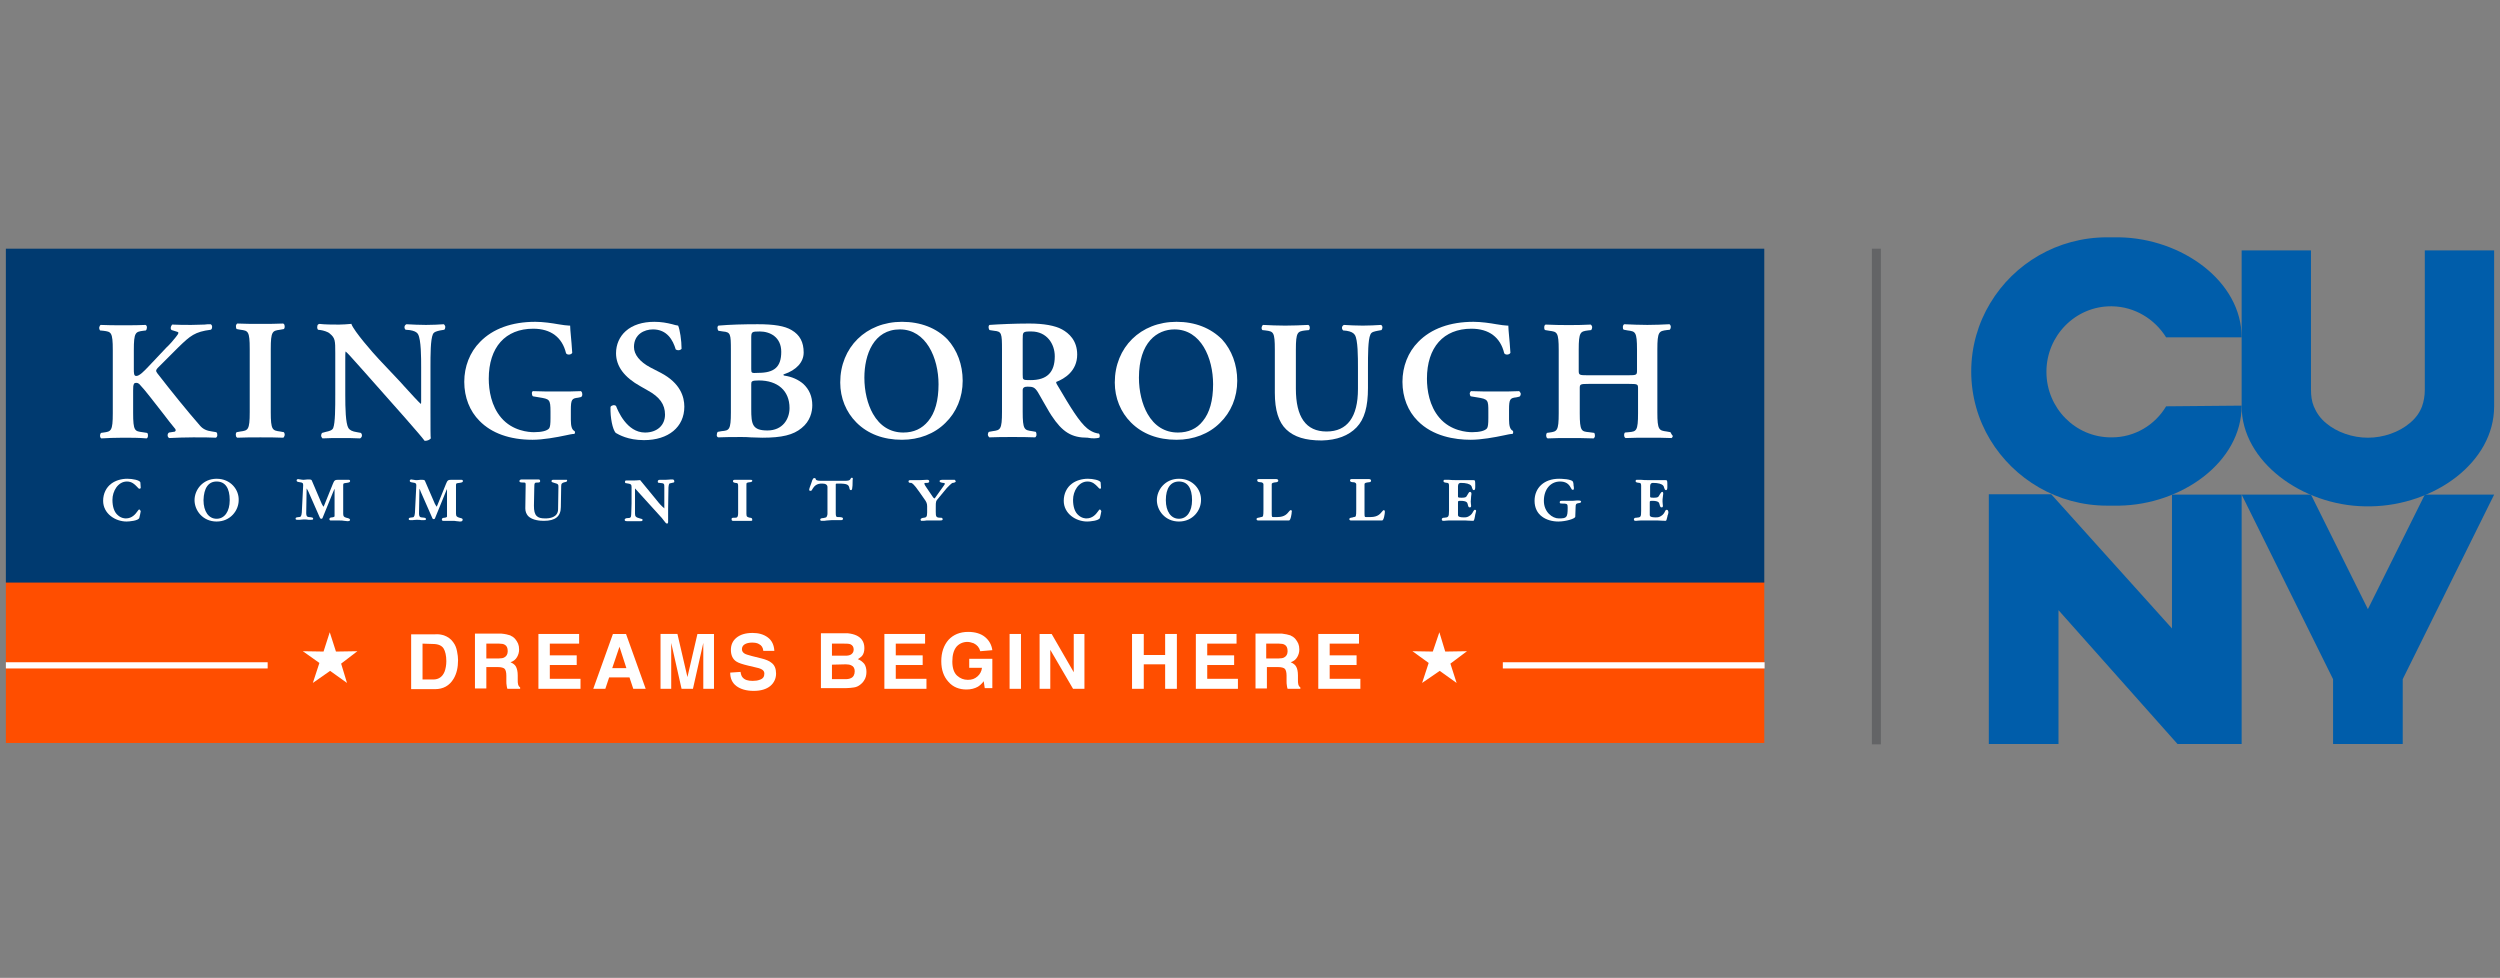 <?xml version="1.0" encoding="utf-8"?>
<!-- Generator: Adobe Illustrator 27.8.1, SVG Export Plug-In . SVG Version: 6.00 Build 0)  -->
<svg version="1.1" id="Layer_1" xmlns="http://www.w3.org/2000/svg" xmlns:xlink="http://www.w3.org/1999/xlink" x="0px" y="0px"
	 viewBox="0 0 724.8 283.5" style="enable-background:new 0 0 724.8 283.5;" xml:space="preserve">
<rect x="0" y="0" width="724.8" height="283.5" fill="#808080" stroke="none"/>
<style type="text/css">
	.st0{clip-path:url(#SVGID_00000044179366866094093120000001050140296925936565_);}
	.st1{fill:#636466;}
	.st2{fill:#005DAA;}
	.st3{clip-path:url(#SVGID_00000001652474524166674000000006179541876278747032_);}
	.st4{fill:#FF4E00;}
	.st5{fill:#003A70;}
	.st6{fill:#FFFFFF;}
</style>
<g>
	<defs>
		<rect id="SVGID_1_" x="-37.9" y="-15.6" width="805.9" height="315.3"/>
	</defs>
	<clipPath id="SVGID_00000108994743882192878260000014277653171006255294_">
		<use xlink:href="#SVGID_1_"  style="overflow:visible;"/>
	</clipPath>
	<g style="clip-path:url(#SVGID_00000108994743882192878260000014277653171006255294_);">
		<rect x="542.7" y="72.1" class="st1" width="2.6" height="143.7"/>
		<polygon class="st2" points="629.7,143.4 629.7,182.2 594.7,143.3 576.6,143.3 576.6,143.4 576.6,215.7 596.8,215.7 596.8,176.9 
			631.3,215.7 649.9,215.7 649.9,143.4 		"/>
		<g>
			<defs>
				<rect id="SVGID_00000078007546203484644590000018400278453875956864_" x="-37.9" y="-15.6" width="805.9" height="315.3"/>
			</defs>
			<clipPath id="SVGID_00000167367714968547884120000002129628613880891555_">
				<use xlink:href="#SVGID_00000078007546203484644590000018400278453875956864_"  style="overflow:visible;"/>
			</clipPath>
			<g style="clip-path:url(#SVGID_00000167367714968547884120000002129628613880891555_);">
				<path class="st2" d="M723.1,113V98l0,0V72.6h-19.7H703V113c0,1.8-0.3,3.4-0.8,4.8c-0.7,1.9-1.9,3.5-3.6,4.9
					c-3.1,2.6-7.6,4.2-12.1,4.2l0,0h0h0c-4.5,0-9-1.6-12.1-4.2c-1.7-1.4-2.8-3-3.6-4.9c-0.6-1.5-0.8-3.1-0.8-4.8V72.6h-0.4h-19.7V98
					l0,0v19.8c0,16,17.5,28.7,35.7,29c0.2,0,0.4,0,0.6,0c0.1,0,0.1,0,0.2,0c0,0,0.1,0,0.1,0h0h0l0,0c0,0,0.1,0,0.1,0
					c0.1,0,0.1,0,0.2,0c0.2,0,0.4,0,0.6,0c18.2-0.3,35.7-12.6,35.7-29L723.1,113L723.1,113z"/>
				<path class="st2" d="M628,117.8c-3.2,5.4-9.1,9-15.7,9c-0.1,0-0.2,0-0.3,0c-10.3,0-18.7-8.5-18.7-19s8.4-19,18.7-19
					c0.1,0,0.2,0,0.3,0c6.6,0.1,12.4,3.7,15.7,9h21.9c0-16.3-17.4-28.7-35.5-29c0,0-0.1,0-0.1,0c-0.2,0-0.4,0-0.6,0
					c-0.1,0-0.1,0-0.2,0c0,0-0.1,0-0.1,0l0,0h-0.1c0,0-0.1,0-0.1,0c-0.1,0-0.1,0-0.2,0c-0.2,0-0.4,0-0.6,0h-1.5
					c-14.4,0-27,7.6-33.9,19.1c-3.5,5.8-5.5,12.6-5.5,19.8l0,0c0,7.2,2,14,5.5,19.8c6.9,11.4,19.5,19.1,33.9,19.1h1.5
					c0.2,0,0.4,0,0.6,0c0.1,0,0.1,0,0.2,0c0,0,0.1,0,0.1,0h0.1l0,0c0,0,0.1,0,0.1,0c0.1,0,0.1,0,0.2,0c0.2,0,0.4,0,0.6,0
					c0,0,0.1,0,0.1,0c18.1-0.3,35.5-12.6,35.5-29L628,117.8L628,117.8z"/>
				<polygon class="st2" points="703,143.4 686.5,176.6 670,143.4 649.9,143.4 676.4,196.9 676.4,215.7 696.6,215.7 696.6,196.9 
					723.1,143.4 				"/>
				<rect x="1.7" y="168.6" class="st4" width="509.8" height="46.8"/>
				<rect x="1.7" y="72.1" class="st5" width="509.8" height="96.8"/>
				<path class="st6" d="M62.6,126.9L62.6,126.9c0.2-0.1,0.4-0.4,0.4-0.7c0-0.3,0-0.7-0.3-0.9l-1.2-0.2c-1.6-0.2-2.7-0.7-3.6-1.8
					c-3.5-4-8.2-9.8-12.3-15.1c-0.5-0.7-0.4-0.9,0.1-1.5c1-1,2-2,3-3c1-1,2-2,3-3c3.5-3.4,4.8-4.5,9.4-5.1h0
					c0.3-0.1,0.4-0.5,0.4-0.9c0-0.4-0.3-0.7-0.5-0.7h0h0c-0.6,0-1.1,0-1.7,0.1c-1.2,0-2.4,0.1-3.8,0.1c-2,0-3.6,0-5.6-0.1h0l0,0
					c-0.2,0.3-0.4,0.6-0.4,1c0,0.3,0.1,0.5,0.3,0.6l1.6,0.5c0.2,0.1,0.3,0.1,0.3,0.2c0.1,0.3-0.3,0.8-0.7,1.3c-0.6,0.8-2,2.4-2.7,3
					l-5.1,5.4c-1.6,1.7-2.8,2.9-3.7,2.9c-0.7,0-0.7-0.8-0.7-2.1v-5.4c0-5.2,0.5-5.3,2.7-5.6l0.8-0.1l0,0c0.2-0.2,0.3-0.6,0.3-0.9
					c0-0.4-0.2-0.6-0.4-0.7h0h0c-1.7,0.1-3.9,0.1-6.4,0.1s-4.7,0-6.6-0.1h0h0c-0.2,0.1-0.3,0.3-0.4,0.6c-0.1,0.3,0,0.7,0.2,1l0,0
					l1,0.1c2.2,0.3,2.7,0.3,2.7,5.6v18.3c0,5.2-0.5,5.3-2.7,5.6l-0.7,0.1h0c-0.2,0.2-0.3,0.5-0.3,0.8c0,0.3,0.1,0.7,0.4,0.8h0h0
					c1.6-0.1,3.9-0.2,6.3-0.2c2.4,0,4.5,0,6.8,0.2h0h0c0.3-0.1,0.4-0.5,0.4-0.8c0-0.3,0-0.7-0.3-0.8l-1.3-0.2
					c-2.2-0.3-2.7-0.3-2.7-5.6v-6.5c0-0.9,0-1.6,0.3-2c0.2-0.2,0.4-0.2,0.7-0.2c0.4,0,0.8,0.3,1.1,0.7c1.2,1.2,4,4.9,6.6,8.2
					c1.4,1.8,2.5,3.3,3.3,4.2c0.3,0.3,0.4,0.6,0.3,0.8c-0.1,0.2-0.3,0.3-0.6,0.3l-1.3,0.2h0c-0.3,0.2-0.4,0.5-0.4,0.8
					c0,0.4,0.2,0.7,0.5,0.8h0h0c2.1-0.1,4.4-0.2,6.9-0.2C58.8,126.8,60.8,126.8,62.6,126.9L62.6,126.9L62.6,126.9z"/>
				<path class="st6" d="M82.3,125.3l-1.1-0.2c-2.2-0.3-2.7-0.4-2.7-5.6v-18.3c0-5.2,0.5-5.3,2.7-5.6l1.1-0.2l0,0
					c0.2-0.2,0.3-0.6,0.2-1c0-0.3-0.2-0.5-0.4-0.6h0h0c-2,0.1-4.1,0.1-6.6,0.1s-4.7,0-6.7-0.1h0h0c-0.2,0.1-0.3,0.3-0.4,0.6
					c0,0.3,0,0.7,0.2,1l0,0l1.1,0.2c2.2,0.3,2.7,0.3,2.7,5.6v18.3c0,5.2-0.5,5.3-2.7,5.6l-1.1,0.2l0,0c-0.2,0.2-0.3,0.6-0.2,1
					c0,0.3,0.2,0.5,0.4,0.6h0h0c2.1-0.1,4.4-0.1,6.7-0.1s4.5,0,6.6,0.1h0h0c0.2-0.1,0.3-0.3,0.4-0.6
					C82.6,125.9,82.5,125.6,82.3,125.3C82.3,125.4,82.3,125.3,82.3,125.3z"/>
				<path class="st6" d="M123.1,127.8L123.1,127.8c0.1,0,0.2,0,0.2,0c0.6,0,1.3-0.3,1.6-0.7l0,0v0c-0.1-0.5-0.1-2.4-0.1-8.7v-11.8
					c0-3.8,0-8.1,0.7-9.7c0.3-0.7,1.2-0.9,2.1-1.1l1.2-0.2l0,0c0.2-0.2,0.3-0.5,0.3-0.8c0-0.3-0.2-0.6-0.4-0.8h0l0,0
					c-1.8,0.1-3.1,0.2-5.2,0.2c-1.9,0-3.7-0.1-5.7-0.2h0h0c-0.2,0.1-0.4,0.3-0.5,0.6c-0.1,0.3,0,0.8,0.3,1l0,0l1.2,0.1
					c1.2,0.2,2,0.5,2.4,1.2c0.9,1.6,0.9,6.8,0.9,9.6v9.6c0,0.6,0,0.9-0.1,1c-0.5-0.4-2.9-3-4.8-5.1c-0.9-1-1.7-1.9-2.3-2.5l-5-5.3
					c-1.8-1.9-7.2-8.1-8-10.2l0-0.1h-0.1c-1.2,0.1-2.4,0.2-3.4,0.2h-0.5c-1.4,0-3.7,0-5.3-0.2h0h0C92.2,94,92,94.2,92,94.6
					c-0.1,0.3,0,0.8,0.2,1l0,0l0.8,0.1c0.7,0.1,2.1,0.5,2.6,1c1.6,1.3,1.6,2.1,1.6,5.7v12c0,3.8,0,8.2-0.6,9.7
					c-0.3,0.7-1.2,0.9-2.1,1.1l-1.1,0.3l0,0c-0.2,0.2-0.3,0.5-0.3,0.8c0,0.3,0.2,0.6,0.4,0.8l0,0h0c1.8-0.1,3.2-0.1,5.2-0.1
					c2,0,3.9,0,5.7,0.1h0h0c0.2-0.1,0.4-0.3,0.5-0.6c0.1-0.3,0-0.8-0.3-1l-1.1-0.2c-1.4-0.2-2.1-0.6-2.5-1.2
					c-0.8-1.4-0.9-5.7-0.9-9.6v-9.6c0-1.8,0-2.7,0.1-3c0.6,0.5,1.6,1.6,3.1,3.3c0.7,0.8,1.5,1.7,2.5,2.8l11.6,13.1
					C120.8,125,122.3,126.7,123.1,127.8L123.1,127.8L123.1,127.8z"/>
				<path class="st6" d="M168.4,113.4L168.4,113.4L168.4,113.4c-2.1,0.1-3.8,0.1-6.1,0.1c-3.3,0-5.7,0-7.8-0.1h0l0,0
					c-0.2,0.1-0.3,0.3-0.3,0.6c0,0.4,0.1,0.7,0.3,0.9l0,0l1.8,0.3c3,0.5,3.3,0.5,3.3,4.2v1.8c0,1.7-0.1,2.6-0.4,3
					c-0.6,0.7-2.1,1.1-4.4,1.1c-1.4,0-6.2-0.3-9.5-4.2c-2.9-3.4-3.6-8-3.6-11.3c0-9.1,4.8-14.5,12.9-14.5c5.1,0,8.4,2.5,9.5,7.1v0
					c0.1,0.2,0.4,0.4,0.8,0.4c0.3,0,0.8-0.1,1-0.5v0v0c-0.1-2-0.3-3.7-0.4-5c-0.1-1.2-0.2-2.1-0.2-2.8v-0.1H165
					c-0.6,0-2-0.2-3.2-0.4c-1.7-0.3-4.3-0.7-6.6-0.7c-6.8,0-12.3,2-16,5.8c-3,3-4.6,7.2-4.6,11.6c0,4.5,1.6,8.5,4.4,11.3
					c3.5,3.6,8.8,5.5,15.4,5.5c3,0,6.9-0.7,9.7-1.3c0.9-0.2,1.8-0.4,2.4-0.4h0l0,0c0.1-0.1,0.2-0.2,0.2-0.3c0-0.2,0-0.4-0.1-0.5l0,0
					c-0.8-0.4-1.1-1.4-1.1-3.3v-2.8c0-3.1,0.3-3.4,2.1-3.6l0.9-0.2l0,0c0.2-0.2,0.4-0.5,0.3-0.9
					C168.8,113.8,168.6,113.5,168.4,113.4"/>
				<path class="st6" d="M191.6,108.1l-3.1-1.6c-3-1.6-4.7-3.7-4.7-5.9c0-3.7,3-5.1,5.5-5.1c4.1,0,5.8,3.1,6.6,5.8v0l0,0
					c0.3,0.2,0.7,0.3,1.1,0.2c0.3-0.1,0.5-0.2,0.6-0.4v0c0-2.4-0.5-5.6-1-6.7l0,0h0c-0.6-0.1-1.1-0.2-1.7-0.4
					c-1.6-0.4-3.2-0.7-5.2-0.7c-3.4,0-6.3,0.9-8.3,2.7c-1.8,1.6-2.8,3.9-2.8,6.4c0,3.8,2.4,7,7.1,9.6l2.1,1.2c3.5,1.9,5,4.1,5,7
					c0,3.1-2.3,5.2-5.8,5.2c-5.3,0-7.9-6.4-8.4-7.7v0l0,0c-0.2-0.2-0.6-0.3-0.9-0.2c-0.3,0.1-0.6,0.2-0.7,0.5v0l0,0
					c-0.1,3.1,0.6,6.5,1.5,7.5l0,0c0.9,0.5,3.5,2.1,8.2,2.1c7.1,0,11.7-3.8,11.7-9.7C198.4,115.1,197.3,111.1,191.6,108.1"/>
				<path class="st6" d="M232.9,111.3c-1.4-1.2-3.3-2.1-5.5-2.4c-0.3-0.1-0.3-0.2-0.3-0.2c0,0,0.1-0.2,0.2-0.2
					c3.6-1.2,5.7-3.5,5.7-6.3c0-3-1.1-5.1-3.5-6.5c-2-1.2-5.1-1.7-9.8-1.7c-4.2,0-7.9,0.1-11.4,0.4h0c-0.2,0.1-0.3,0.4-0.3,0.6
					c0,0.3,0.1,0.7,0.3,0.9l0,0l1.3,0.2c2.2,0.2,2.3,0.7,2.3,5.4v18c0,5.2-0.5,5.3-2.7,5.5l-1.1,0.2l0,0c-0.2,0.2-0.3,0.6-0.3,1
					c0,0.3,0.2,0.5,0.4,0.6h0h0c2-0.1,4.3-0.1,6.7-0.1c0.9,0,1.8,0,2.8,0.1c1.1,0,2.2,0.1,3.3,0.1c5.7,0,9-0.8,11.4-2.8
					c2.5-2,3.1-4.7,3.1-6.6C235.5,114.9,234.6,112.9,232.9,111.3 M220,110.3c5.5,0,8.9,3,8.9,8c0,3.2-2,6.5-6.4,6.5
					s-4.7-1.8-4.7-6.2v-7.1C217.8,110.6,217.8,110.3,220,110.3 M217.8,107v-8.9c0-1.9,0.1-2,2.5-2c2.9,0,6.2,1.6,6.2,5.9
					c0,4.4-2,6.1-6.7,6.1C217.9,108.2,217.8,108.2,217.8,107"/>
				<path class="st6" d="M261.5,93.3c-10.4,0-17.9,7.4-17.9,17.6c0,4.5,1.7,8.6,4.7,11.6c3.3,3.3,7.8,5,13.2,5
					c4.9,0,9.4-1.7,12.6-4.9c3.2-3.1,5-7.4,5-12.2c0-4.7-1.6-8.9-4.4-12C271.5,95.1,266.9,93.3,261.5,93.3 M261.9,125.4
					c-3.8,0-6.8-1.9-8.8-5.4c-1.6-2.8-2.5-6.6-2.5-10.5c0-6.7,2.7-14,10.3-14c7.6,0,11.2,8.3,11.2,15.9c0,4.7-1,8.3-3,10.7
					C267.3,124.3,264.9,125.4,261.9,125.4"/>
				<path class="st6" d="M318.7,126.9L318.7,126.9L318.7,126.9c0.2-0.3,0.2-0.9-0.1-1.2l0,0h0c-0.3,0-1.8-0.2-3.4-1.5
					c-2.3-1.9-4.8-6-8.5-12.3l-0.3-0.5c-0.1-0.2-0.2-0.4-0.2-0.6c0-0.1,0.1-0.1,0.1-0.1c2.3-0.9,6-3.1,6-7.9c0-4.1-2.4-6.2-4.4-7.3
					c-2-1.1-5.3-1.7-9.5-1.7c-4.2,0-8.6,0.2-11.5,0.4h0c-0.2,0.1-0.3,0.4-0.3,0.6c0,0.3,0.1,0.7,0.3,0.9l0,0l1.3,0.2
					c2.2,0.2,2.3,0.7,2.3,5.5v18c0,5.2-0.5,5.3-2.7,5.6l-1.1,0.2h0c-0.2,0.2-0.3,0.5-0.3,0.8c0,0.3,0.2,0.6,0.4,0.8h0h0
					c2.2-0.1,4.4-0.1,6.7-0.1s4.5,0,6.6,0.1h0h0c0.2-0.1,0.3-0.3,0.4-0.6c0-0.3,0-0.7-0.2-1l0,0l-1.1-0.2c-2.2-0.3-2.7-0.4-2.7-5.6
					v-6.3c0-0.7,0.5-1,1.4-1c1.6,0,2.1,0.2,3,1.6c0.5,0.8,1,1.8,1.6,2.8c0.8,1.3,1.5,2.7,2.3,3.9c3.2,4.9,5.9,6.5,10.5,6.5
					C316.8,127.2,317.9,127.1,318.7,126.9 M305.8,103.3c0,4.7-2.3,6.9-7,6.9c-2.3,0-2.3,0-2.3-1.6V98.4c0-2.2,0-2.3,2.5-2.3
					C303.5,96.1,305.8,99.7,305.8,103.3"/>
				<path class="st6" d="M341.1,93.3c-10.4,0-17.9,7.4-17.9,17.6c0,4.5,1.7,8.6,4.7,11.6c3.3,3.3,7.8,5,13.2,5
					c4.9,0,9.4-1.7,12.6-4.9c3.2-3.1,5-7.4,5-12.2c0-4.7-1.6-8.9-4.4-12C351,95.1,346.5,93.3,341.1,93.3 M340.5,95.5
					c7.7,0,11.2,8.3,11.2,15.9c0,4.7-1,8.3-3,10.7c-1.7,2.2-4.2,3.3-7.2,3.3c-3.8,0-6.8-1.9-8.8-5.4c-1.6-2.8-2.5-6.6-2.5-10.5
					C330.2,99.2,335.5,95.5,340.5,95.5"/>
				<path class="st6" d="M393.3,123.9c2.3-2.4,3.3-6,3.3-11.4v-5.8c0-3.8,0-8.2,0.7-9.7c0.3-0.8,1.2-0.9,2.1-1.1l1.1-0.2l0,0
					c0.2-0.2,0.3-0.5,0.3-0.8c0-0.3-0.2-0.6-0.4-0.7l0,0h0c-1.9,0.1-3.2,0.2-5.3,0.2c-1.9,0-3.8-0.1-5.5-0.2h0h0
					c-0.2,0.1-0.4,0.3-0.5,0.6c-0.1,0.3,0,0.7,0.3,1l0,0l1,0.1c1.3,0.2,2,0.6,2.4,1.2c0.9,1.4,0.9,6.4,0.9,9.6v6.1
					c0,8.1-3.1,12.3-9.1,12.3s-8.9-4.2-8.9-12.4v-11.3c0-5.2,0.5-5.3,2.7-5.6l1.1-0.1l0,0c0.2-0.2,0.3-0.6,0.2-0.9
					c0-0.3-0.2-0.5-0.4-0.6h0l0,0c-2.2,0.1-4.5,0.2-6.7,0.2s-4.4-0.1-6.4-0.2h0l0,0c-0.2,0.1-0.3,0.3-0.4,0.6
					c-0.1,0.4,0,0.7,0.2,0.9l0,0l0.9,0.1c2.3,0.3,2.7,0.4,2.7,5.6v12.5c0,5,1.1,8.5,3.3,10.6c2.3,2.2,5.6,3.2,10.3,3.2
					C387.6,127.6,391,126.3,393.3,123.9"/>
				<path class="st6" d="M440.4,113.4L440.4,113.4L440.4,113.4c-2.1,0.1-3.8,0.1-6.1,0.1c-3.3,0-5.7,0-7.8-0.1h0l0,0
					c-0.2,0.1-0.3,0.3-0.4,0.6c0,0.4,0.1,0.7,0.3,0.9l0,0l1.8,0.3c3.3,0.5,3.3,0.8,3.3,4.2v1.8c0,1.7-0.1,2.6-0.4,3
					c-0.6,0.7-2.1,1.1-4.3,1.1c-1.4,0-6.2-0.3-9.5-4.2c-2.9-3.4-3.6-8-3.6-11.3c0-9.1,4.8-14.5,12.9-14.5c5.1,0,8.4,2.5,9.5,7.1v0
					c0.1,0.2,0.4,0.4,0.8,0.4c0.3,0,0.8-0.1,1-0.5v0v0c-0.1-2-0.3-3.7-0.4-5c-0.1-1.2-0.2-2.1-0.2-2.8v-0.1H437
					c-0.6,0-2-0.2-3.2-0.4c-1.7-0.3-4.3-0.7-6.6-0.7c-6.8,0-12.3,2-16,5.8c-3,3-4.6,7.2-4.6,11.6c0,4.5,1.6,8.5,4.4,11.3
					c4.4,4.5,10.8,5.5,15.4,5.5c3,0,6.9-0.7,9.7-1.3c0.9-0.2,1.8-0.4,2.4-0.4h0l0,0c0.1-0.1,0.2-0.2,0.2-0.4c0-0.2,0-0.4-0.1-0.5
					l0,0c-0.8-0.4-1.1-1.4-1.1-3.3v-2.8c0-3.1,0.3-3.4,2.1-3.6l0.9-0.2l0,0c0.3-0.2,0.4-0.5,0.4-0.9
					C440.8,113.8,440.6,113.5,440.4,113.4"/>
				<path class="st6" d="M484.3,125.3L484.3,125.3l-1.1-0.2c-2.2-0.3-2.7-0.4-2.7-5.5v-18.3c0-5.2,0.5-5.3,2.7-5.6l0.9-0.1l0,0
					c0.2-0.2,0.3-0.6,0.3-0.8c0-0.4-0.2-0.7-0.4-0.8h0h0c-2,0.1-4.2,0.2-6.4,0.2c-2.2,0-4.4-0.1-6.7-0.2h0h0
					c-0.2,0.1-0.4,0.4-0.4,0.8c0,0.3,0,0.7,0.3,0.8l1.1,0.2c2.2,0.3,2.7,0.3,2.7,5.6v6c0,1.3-0.1,1.4-2.6,1.4h-11.7
					c-2.5,0-2.6-0.1-2.6-1.4v-6c0-5.2,0.5-5.3,2.7-5.6l0.9-0.1l0,0c0.2-0.2,0.3-0.6,0.3-0.8c0-0.4-0.2-0.6-0.4-0.8h0h0
					c-3.8,0.2-8.8,0.2-13.1,0h0l0,0c-0.3,0.1-0.4,0.5-0.4,0.8c0,0.3,0,0.7,0.3,0.8l1.2,0.2c2.2,0.3,2.7,0.3,2.7,5.6v18.3
					c0,5.2-0.5,5.3-2.7,5.6l-0.7,0.1l0,0c-0.2,0.2-0.3,0.7-0.2,1c0,0.3,0.2,0.5,0.4,0.6h0h0c1.8-0.1,4-0.1,6.3-0.1
					c2.3,0,4.5,0,7,0.1h0l0,0c0.2-0.1,0.3-0.3,0.4-0.6c0-0.3,0-0.7-0.2-1l0,0l-1.5-0.2c-2.2-0.2-2.7-0.3-2.7-5.5v-7.2
					c0-1.2,0.1-1.3,2.6-1.3h11.7c2.5,0,2.6,0.1,2.6,1.3v7.2c0,5.2-0.5,5.3-2.7,5.5l-1.1,0.1l0,0c-0.2,0.2-0.3,0.7-0.2,1
					c0,0.3,0.2,0.5,0.4,0.6h0h0c2.1-0.1,4.3-0.1,6.7-0.1s4.5,0,6.6,0.1h0h0c0.2-0.1,0.3-0.3,0.4-0.6
					C484.6,126,484.5,125.6,484.3,125.3"/>
				<path class="st6" d="M40.4,147.7c-0.2,0-0.3,0.2-0.6,0.6c-0.5,0.7-1.5,2-3.3,2c-0.2,0-1.3,0-2.3-0.9c-1.1-0.9-1.6-2.5-1.6-4.5
					c0-2.5,1.6-5.3,4.2-5.3c1.5,0,2.3,0.9,2.9,1.5c0.3,0.3,0.5,0.6,0.7,0.6c0.2,0,0.4-0.1,0.4-0.3c0-0.2-0.1-1.2-0.1-1.5
					c-0.1-0.7-2.3-1.1-3.8-1.1c-1.7,0-3.4,0.5-4.6,1.4c-1.5,1.1-2.4,2.9-2.4,5c0,3.7,3.5,6,6.8,6c0.7,0,3.5-0.2,3.7-1.1
					c0.1-0.4,0.4-1.7,0.4-1.9C40.7,148,40.6,147.8,40.4,147.7"/>
				<path class="st6" d="M62.8,138.8c-4,0-6.4,3.2-6.4,6.2s2.4,6.2,6.4,6.2s6.4-3.2,6.4-6.2C69.3,142,66.9,138.8,62.8,138.8
					 M62.8,139.6c2.5,0,3.8,1.9,3.8,5.4c0,3.3-1.5,5.4-3.8,5.4s-3.8-2.1-3.8-5.4C59.1,141.5,60.4,139.6,62.8,139.6"/>
				<path class="st6" d="M100.4,150.1c-0.7-0.2-0.9-0.4-0.9-1.2v-8.2c0-0.6,0.1-0.6,1-0.7c0.7-0.1,1-0.2,1-0.5
					c0-0.3-0.1-0.4-0.5-0.4h-3c-0.9,0-1.1,0.2-1.5,1.2l-2.5,6.2h0c-0.1,0.2-0.2,0.4-0.2,0.4c0,0-0.1,0-0.5-0.8l-2.9-6.8
					c-0.1-0.2-0.2-0.3-1-0.3c-0.1,0-0.2,0-0.3,0c-0.2,0-0.6,0.1-1,0.1c-0.3,0-0.6,0-1-0.1c-0.3,0-0.5-0.1-0.6-0.1
					c-0.4,0-0.5,0.2-0.5,0.4c0,0.3,0.2,0.4,0.9,0.5c0.9,0.1,1,0.3,1,0.9l-0.4,7.9c-0.1,1.2-0.4,1.3-0.8,1.3c-0.8,0.1-1,0.1-1,0.5
					c0,0.3,0.3,0.3,0.6,0.3c0.2,0,0.4,0,0.6,0c0.3,0,0.6-0.1,1.1-0.1c0.6,0,1.1,0,1.5,0.1c0.2,0,0.4,0,0.6,0c0.4,0,0.7,0,0.7-0.3
					c0-0.4-0.3-0.4-1.3-0.5c-0.6-0.1-0.8-0.3-0.7-2.2l0.1-6c0,0,0,0,0-0.1c0.1,0.1,0.4,0.7,0.5,0.9l3.3,7.5c0.1,0.2,0.2,0.4,0.4,0.4
					c0.2,0,0.3,0,0.4-0.2l3.1-7.6c0.2-0.6,0.4-0.8,0.4-0.9c0,0.1,0,0.2,0,0.4v7.5c0,0.1,0,0.3-0.7,0.4c-0.4,0-0.8,0.1-0.8,0.5
					c0,0.3,0.2,0.4,0.4,0.4c0.5,0,1,0,1.5,0c0.4,0,0.8,0,1.1,0c0.4,0,0.9,0,1.3,0.1c0.4,0,0.7,0.1,0.9,0.1c0.5,0,0.8-0.1,0.8-0.4
					C101.4,150.5,101.4,150.3,100.4,150.1"/>
				<path class="st6" d="M133.2,150.1c-0.7-0.2-1-0.4-1-1.2v-8.2c0-0.6,0.1-0.6,1-0.7c0.7-0.1,1-0.2,1-0.5c0-0.3-0.1-0.4-0.5-0.4
					h-2.9c-0.9,0-1.1,0.2-1.5,1.2l-2.5,6.2h0c-0.1,0.2-0.2,0.4-0.2,0.4c0,0-0.1-0.1-0.5-0.8l-2.9-6.7c-0.1-0.2-0.2-0.3-1-0.3
					c-0.1,0-0.2,0-0.3,0c-0.2,0-0.6,0.1-1,0.1c-0.3,0-0.6,0-1-0.1c-0.3,0-0.5-0.1-0.6-0.1c-0.4,0-0.5,0.2-0.5,0.4
					c0,0.3,0.2,0.4,0.9,0.5c0.9,0.1,1,0.3,1,0.9l-0.4,7.9c-0.1,1.2-0.4,1.3-0.8,1.3c-0.8,0.1-1,0.1-1,0.5c0,0.3,0.3,0.3,0.5,0.3
					c0.2,0,0.4,0,0.6,0c0.3,0,0.6-0.1,1.1-0.1c0.6,0,1.1,0,1.5,0.1c0.2,0,0.4,0,0.6,0c0.4,0,0.7,0,0.7-0.3c0-0.4-0.3-0.4-1.3-0.5
					c-0.6-0.1-0.8-0.3-0.7-2.2l0.1-6c0,0,0,0,0-0.1c0.1,0.1,0.2,0.3,0.4,0.9l3.3,7.5c0.1,0.3,0.2,0.4,0.4,0.4c0.1,0,0.3,0,0.4-0.2
					l3.1-7.6c0.2-0.6,0.4-0.9,0.4-0.9c0,0.1,0,0.2,0,0.4v7.5c0,0.1,0,0.3-0.7,0.4c-0.4,0-0.8,0.1-0.8,0.5c0,0.3,0.2,0.4,0.4,0.4
					c0.5,0,1,0,1.5,0c0.4,0,0.8,0,1.1,0c0.4,0,0.9,0,1.3,0.1c0.4,0,0.7,0.1,0.9,0.1c0.5,0,0.8-0.1,0.8-0.4
					C134.2,150.5,134.2,150.3,133.2,150.1"/>
				<path class="st6" d="M164.3,139.1h-3c-0.2,0-0.3,0-0.5,0c-0.2,0-0.3,0-0.4,0c-0.4,0-0.5,0.2-0.5,0.4c0,0.3,0.2,0.3,0.8,0.5
					c1.2,0.3,1.2,0.5,1.2,1.2l-0.1,6.4c0,2.5-2.6,2.7-3.7,2.7c-1.3,0-2-0.2-2.5-0.7c-0.6-0.6-0.8-1.5-0.8-3l0.1-5.1
					c0-1.6,0.1-1.6,1-1.6c0.5,0,0.7-0.1,0.7-0.4c0-0.3-0.1-0.5-0.5-0.5h-4.7c-0.3,0-0.8,0-0.8,0.5c0,0.3,0.2,0.4,1.3,0.4
					c0.2,0,0.3,0,0.4,0.1c0.1,0.1,0.1,0.3,0.1,0.6l-0.1,6.8c0,0.9,0.3,1.6,0.8,2.2c1.3,1.3,3.6,1.4,4.6,1.4c3.3,0,4.9-1.3,4.9-4
					l0.1-6c0-0.8,0.2-1,1-1.2c0.6-0.1,0.7-0.2,0.7-0.5C164.5,139.2,164.4,139.1,164.3,139.1"/>
				<path class="st6" d="M194.9,139c-0.1,0-0.3,0-0.4,0c-0.3,0-0.8,0.1-1.4,0.1c-0.3,0-0.7,0-1,0c-0.3,0-0.6,0-0.8,0
					c-0.5,0-0.6,0.3-0.6,0.5c0,0.3,0.1,0.4,0.5,0.4c1.4,0.1,1.4,0.2,1.4,1.3v6.1c0,0,0,0-0.1-0.1c-0.1-0.1-0.1-0.1-0.2-0.2
					c-0.4-0.3-1-0.9-2.1-2.3l-4.6-5.6l0,0h-0.1c-0.7,0.1-1.1,0.1-3.9,0.1c-0.3,0-0.4,0.1-0.4,0.4c0,0.3,0.1,0.4,0.4,0.4
					c1.3,0.2,1.5,0.3,1.5,1.1v3.8c0,0.1,0,0.5,0,1c0,1-0.1,2.4-0.1,3.1c0,1-0.3,1.1-1,1.1c-0.7,0-0.9,0.3-0.9,0.5
					c0,0.4,0.4,0.4,0.7,0.4c0.2,0,0.5,0,0.7,0c0.3,0,0.7,0,1.1,0c0.4,0,0.7,0,1.1,0c0.3,0,0.7,0,1,0s0.6,0,0.6-0.4
					c0-0.2-0.3-0.3-0.8-0.4c-1.2-0.3-1.4-0.6-1.4-1.4c0-0.5,0-1.1,0-1.7c0-0.7,0-1.4,0-2.2v-3.4l7.8,8.6c0.3,0.4,0.5,0.6,0.7,0.9
					c0.3,0.4,0.5,0.7,0.8,0.7c0.2,0,0.3-0.2,0.3-0.5v-3.8c0-2.2,0.1-4.3,0.1-6.2c0.1-1,0.2-1.2,0.6-1.2c1-0.2,1.1-0.2,1.1-0.5
					C195.5,139,195.1,139,194.9,139"/>
				<path class="st6" d="M217.4,150.1L217.4,150.1c-0.7-0.2-1-0.2-1-1.1v-8.4c0-0.6,0-0.7,1-0.8c0.2,0,0.7-0.1,0.7-0.4
					c0-0.3-0.2-0.3-0.6-0.3c-0.2,0-0.4,0-0.7,0c-0.4,0-0.8,0-1.8,0c-0.6,0-1,0-1.3,0c-0.2,0-0.4,0-0.6,0c-0.4,0-0.6,0.1-0.6,0.4
					c0,0.3,0.2,0.4,0.7,0.5c0.7,0,0.8,0.2,0.8,0.9v7.8c0,1.4-0.4,1.4-1,1.4c-0.7,0-0.9,0-0.9,0.4c0,0.2,0,0.5,0.4,0.5
					c0.2,0,0.5,0,0.7,0c0.4,0,0.9,0,1.5,0c0.9,0,1.6,0,2.1,0c0.3,0,0.6,0,0.8,0c0.4,0,0.5,0,0.5-0.3
					C218.1,150.2,217.8,150.1,217.4,150.1"/>
				<path class="st6" d="M247,138.5c-0.3,0-0.3,0.2-0.4,0.3c-0.1,0.2-0.2,0.6-1.4,0.6H238c-1.3,0-1.5-0.3-1.5-0.5
					c0-0.1-0.1-0.3-0.4-0.3c-0.3,0-0.4,0.2-0.6,0.6c-0.1,0.3-0.2,0.6-0.3,0.9c-0.3,0.8-0.6,1.6-0.6,1.9c0,0.2,0.1,0.3,0.4,0.3
					c0.3,0,0.4-0.2,0.6-0.6c0.4-0.6,1-1.6,2.9-1.5c0.9,0,1.4,0.4,1.4,1v7.8c0,0.3-0.2,0.9-0.4,1c-0.2,0.1-0.5,0.1-0.8,0.2
					c-0.4,0-0.9,0.1-0.9,0.4c0,0.3,0.1,0.4,0.5,0.4c0.5,0,1,0,1.4-0.1c0.5,0,0.9-0.1,1.4-0.1c0.3,0,0.8,0,1.3,0c0.5,0,1,0,1.3,0
					c0.3,0,0.7,0,0.7-0.4c0-0.4-0.4-0.5-1.6-0.5c-0.4,0-0.5-0.3-0.5-1.2v-8.2c0-0.3,0-0.3,0.8-0.3c2.6,0,3,0.3,3.2,1.5
					c0,0.1,0.1,0.4,0.4,0.4c0.3,0,0.5-0.2,0.5-3C247.3,138.9,247.3,138.5,247,138.5"/>
				<path class="st6" d="M276.5,139.1c-0.2,0-0.4,0-0.7,0c-0.5,0-1.1,0-1.5,0c-0.3,0-0.6,0-0.9,0c-0.7,0-1,0.1-1,0.4
					c0,0.3,0.4,0.4,1,0.5c0.5,0,0.5,0.1,0.5,0.2c0,0.2,0,0.3-0.2,0.5l-2.5,3.5c-0.1,0.2-0.2,0.3-0.3,0.3c-0.1,0-0.4-0.3-0.5-0.5
					l-2.1-3.1c-0.2-0.3-0.3-0.5-0.3-0.8c0-0.1,0.2-0.1,0.6-0.1c0.4,0,0.8,0,0.8-0.5c0-0.2-0.2-0.4-0.5-0.4c0,0-0.1,0-0.3,0
					c-0.4,0-1.3,0.1-2,0.1c-0.5,0-1,0-1.5,0c-0.4,0-0.7,0-0.9,0c-0.6,0-0.8,0-0.8,0.4c0,0.3,0.3,0.4,0.6,0.4c0.1,0,0.1,0,0.2,0
					c0.3,0.1,0.8,0.4,2.4,2.7l1.4,2c0.6,0.8,0.8,1.3,0.8,2.1v1.8c0,1.3-0.3,1.4-0.9,1.5c-0.4,0-1,0.2-1,0.5c0,0.1,0,0.4,0.3,0.4
					c0.5,0,0.9,0,1.4-0.1c0.4,0,0.8,0,1.2,0c0.4,0,0.8,0,1.2,0c0.4,0,0.9,0,1.4,0c0.3,0,0.9,0,0.9-0.3c0-0.5-0.3-0.5-0.6-0.5
					c-1.3,0-1.4-0.3-1.4-1.7V147c0-1.6,0-1.7,0.8-2.6l2.4-2.9c0.1-0.1,1.4-1.5,1.7-1.5h0.1c0.5-0.1,0.8-0.2,0.8-0.5
					C276.9,139.3,276.9,139,276.5,139.1"/>
				<path class="st6" d="M318.9,147.7c-0.2,0-0.3,0.2-0.6,0.6c-0.5,0.7-1.5,2-3.3,2c-0.2,0-1.3,0-2.3-0.9c-1.1-0.9-1.6-2.5-1.6-4.5
					c0-2.5,1.6-5.3,4.2-5.3c1.5,0,2.3,0.9,2.9,1.5c0.3,0.3,0.5,0.6,0.7,0.6c0.2,0,0.3-0.1,0.3-0.3c0-0.2-0.1-1.2-0.1-1.5
					c-0.1-0.7-2.3-1.1-3.7-1.1c-1.7,0-3.4,0.5-4.6,1.4c-1.5,1.1-2.4,2.9-2.4,5c0,3.7,3.5,6,6.8,6c0.7,0,3.5-0.2,3.7-1.1
					c0.1-0.4,0.4-1.7,0.4-1.9C319.2,148,319.1,147.8,318.9,147.7"/>
				<path class="st6" d="M341.8,138.8c-4,0-6.4,3.2-6.4,6.2s2.4,6.2,6.4,6.2c4,0,6.4-3.2,6.4-6.2C348.3,142,345.9,138.8,341.8,138.8
					 M341.8,139.6c2.5,0,3.8,1.9,3.8,5.4c0,3.3-1.5,5.4-3.8,5.4s-3.8-2.1-3.8-5.4C338,141.5,339.4,139.6,341.8,139.6"/>
				<path class="st6" d="M374.2,147.9c-0.2,0-0.3,0.2-0.5,0.4c-0.5,0.6-1.2,1.6-3.3,1.6h-1.3c-0.3,0-0.4,0-0.4-1v-8.5
					c0-0.4,0.4-0.5,1.4-0.6c0.4-0.1,0.5-0.3,0.5-0.4c0-0.4-0.3-0.5-0.6-0.5c-0.4,0-0.9,0-1.3,0c-0.8,0-1.7,0-2.5,0
					c-0.4,0-0.8,0-1.3,0c-0.4,0-0.4,0.2-0.4,0.4c0,0.3,0.3,0.5,0.9,0.5c0.7,0,0.9,0.4,0.9,0.6v7.3c0,2.1-0.1,2.1-0.6,2.2
					c-0.1,0-0.2,0-0.4,0.1c-0.5,0.1-1,0.1-1,0.5c0,0.4,0.3,0.4,0.8,0.4c0.6,0,1.2,0,1.7,0c0.5,0,1,0,1.4,0c0.7,0,1.6,0,2.6,0
					c1,0,2.1,0,2.9,0c0.5,0,0.8-2,0.8-2.5C374.6,148.1,374.5,147.9,374.2,147.9"/>
				<path class="st6" d="M401.2,147.9c-0.2,0-0.3,0.2-0.5,0.4c-0.5,0.6-1.2,1.6-3.3,1.6H396c-0.3,0-0.4,0-0.4-1v-8.5
					c0-0.4,0.4-0.5,1.4-0.6c0.4,0,0.5-0.3,0.5-0.4c0-0.4-0.3-0.5-0.6-0.5c-0.4,0-0.8,0-1.3,0c-0.8,0-1.7,0-2.5,0c-0.4,0-0.8,0-1.3,0
					c-0.3,0-0.4,0.2-0.4,0.4c0,0.5,0.7,0.5,0.9,0.5c0.7,0,0.9,0.4,0.9,0.6v7.3c0,2.1-0.1,2.1-0.6,2.2c-0.1,0-0.2,0-0.4,0.1
					c-0.5,0.1-1,0.1-1,0.5c0,0.4,0.3,0.4,0.8,0.4c0.6,0,1.2,0,1.8,0c0.5,0,1,0,1.4,0c0.7,0,1.6,0,2.6,0c1,0,2.1,0,2.9,0
					c0.5,0,0.8-2,0.8-2.5C401.5,148.1,401.4,147.9,401.2,147.9"/>
				<path class="st6" d="M427.6,147.8c-0.2,0-0.3,0.2-0.5,0.5c-0.2,0.4-0.5,1-1.3,1.4c-0.4,0.2-0.6,0.3-1.4,0.3
					c-1.2,0-1.7-0.2-1.7-0.7v-3.6c0-0.4,0-0.5,0.7-0.5c1.8,0,2,0.5,2.1,0.9c0.2,0.9,0.3,1,0.6,1c0.3,0,0.4-0.1,0.4-0.4
					c0,0,0-0.1,0-0.2c0-0.2-0.1-0.5-0.1-1.1c0-0.4,0.1-0.9,0.1-1.4c0-0.3,0.1-0.6,0.1-0.8c0-0.2,0-0.4-0.2-0.5
					c-0.1-0.1-0.1-0.1-0.2-0.1c-0.3,0-0.4,0.3-0.6,0.6c-0.1,0.2-0.2,0.3-0.3,0.5c-0.2,0.4-0.4,0.6-1.5,0.6c-1.1,0-1.1-0.1-1.1-0.4
					V141c0-0.7,0.3-1,0.8-1c1.6,0,2.6,0.3,3,0.8c0.2,0.2,0.2,0.5,0.3,0.7c0.1,0.3,0.2,0.6,0.5,0.6c0.4,0,0.4-0.5,0.4-1.2
					c0-1.5,0-1.7-0.5-1.7c-0.9,0-1.7,0-2.4,0c-0.6,0-1.2,0-1.8,0c-1.5,0-2.4,0-3-0.1c-0.4,0-0.7,0-1,0c-0.3,0-0.5,0-0.5,0.4
					c0,0.3,0.2,0.4,1.1,0.5c0.5,0,0.5,0.5,0.5,1v7.1c0,1.8-0.2,1.9-1.4,2c-0.2,0-0.7,0-0.7,0.5c0,0.3,0.2,0.4,0.5,0.4
					c0,0,0.1,0,0.2,0c0.2,0,0.5-0.1,1.2-0.1h4.1c0.3,0,0.6,0,0.9,0c0.5,0,1.2,0.1,2.2,0.1c0.1,0,0.3,0,0.5-1.2
					c0-0.2,0.1-0.4,0.1-0.6c0.1-0.3,0.2-0.7,0.2-0.8C428,148.1,428,147.8,427.6,147.8"/>
				<path class="st6" d="M457.6,145.1c-0.1,0-0.3,0-0.5,0c-0.3,0-0.8,0.1-1.2,0.1h-3.1c-0.3,0-0.6,0-0.6,0.4c0,0.4,0.1,0.4,1.4,0.4
					c0.8,0.1,0.9,0.2,0.9,1.2c0,2.9-0.3,3.1-2.6,3.1c-1.8,0-4.3-1.8-4.3-5.1s1.9-5.6,4.7-5.6c1.5,0,2.5,0.6,3.1,1.8
					c0.3,0.5,0.3,0.6,0.6,0.6c0.3,0,0.3-0.2,0.3-0.3c0-0.3,0-0.7-0.1-1c0-0.3,0-0.5-0.1-0.8c0-1.1-3.9-1.1-4.1-1.1
					c-4.3,0-7.1,2.6-7.1,6.4c0,2,0.8,3.6,2.2,4.6c1.2,0.9,2.9,1.4,4.7,1.4c2.1,0,4.9-0.8,4.9-1.4l0.1-2.8c0-0.9,0.2-1,0.7-1.1
					c0.7-0.1,0.9-0.2,0.9-0.5C458.3,145.1,457.9,145.1,457.6,145.1"/>
				<path class="st6" d="M483.2,147.8c-0.2,0-0.4,0.2-0.5,0.5c-0.2,0.4-0.5,1-1.3,1.4c-0.4,0.2-0.6,0.3-1.4,0.3
					c-1.2,0-1.7-0.2-1.7-0.7v-3.6c0-0.4,0-0.5,0.7-0.5c1.8,0,2,0.5,2.1,0.9c0.2,0.8,0.3,1,0.6,1c0.3,0,0.4-0.1,0.4-0.4
					c0,0,0-0.1,0-0.2c0-0.2-0.1-0.5-0.1-1.1c0-0.4,0-0.9,0.1-1.4c0-0.3,0.1-0.6,0.1-0.8c0-0.3,0-0.4-0.1-0.5
					c-0.1-0.1-0.1-0.1-0.2-0.1c-0.2,0-0.4,0.3-0.6,0.6c-0.1,0.2-0.2,0.3-0.3,0.5c-0.2,0.4-0.4,0.6-1.5,0.6c-1.1,0-1.1-0.1-1.1-0.4
					V141c0-0.7,0.3-1,0.8-1c1.6,0,2.6,0.3,3,0.8c0.2,0.2,0.2,0.5,0.3,0.7c0.1,0.3,0.2,0.6,0.5,0.6c0.4,0,0.4-0.5,0.4-1.2
					c0-1.5,0-1.7-0.5-1.7c-0.9,0-1.7,0-2.4,0c-0.6,0-1.2,0-1.8,0c-1.5,0-2.4,0-3-0.1c-0.4,0-0.7,0-1,0c-0.3,0-0.5,0-0.5,0.4
					c0,0.3,0.2,0.4,1.1,0.5c0.5,0,0.5,0.5,0.5,1v7.1c0,1.8-0.1,1.9-1.4,2c-0.2,0-0.7,0-0.7,0.5c0,0.3,0.2,0.4,0.5,0.4
					c0.1,0,0.1,0,0.2,0c0.2,0,0.5-0.1,1.2-0.1h4.1c0.3,0,0.6,0,1,0c0.5,0,1.2,0.1,2.2,0.1c0.2,0,0.3-0.3,0.5-1.2v0
					c0-0.2,0.1-0.5,0.2-0.7c0.1-0.3,0.1-0.6,0.1-0.7C483.6,148.1,483.6,147.8,483.2,147.8"/>
				<polygon class="st6" points="95.6,183.3 93.8,188.9 87.8,188.8 92.6,192.2 90.7,198 95.7,194.5 100.6,198 98.9,192.4 
					103.6,188.8 97.4,188.9 				"/>
				<polygon class="st6" points="417.3,183.3 415.4,188.9 409.5,188.8 414.2,192.2 412.3,198 417.4,194.5 422.3,198 420.5,192.4 
					425.3,188.8 419,188.9 				"/>
				<rect x="1.7" y="192" class="st6" width="75.9" height="1.8"/>
				<rect x="435.7" y="192" class="st6" width="75.9" height="1.8"/>
				<path class="st6" d="M128.7,184.2c1.1,0.4,2,1,2.7,2c0.6,0.8,0.9,1.6,1.1,2.6s0.3,1.8,0.3,2.6c0,2.1-0.4,3.9-1.3,5.4
					c-1.2,2-3,3-5.4,3h-6.9v-15.9h6.9C127.2,183.8,128,184,128.7,184.2 M122.5,186.6v10.4h3.1c1.6,0,2.7-0.8,3.3-2.3
					c0.3-0.8,0.5-1.9,0.5-3c0-1.6-0.3-2.9-0.8-3.7s-1.5-1.3-3.1-1.3L122.5,186.6L122.5,186.6z"/>
				<path class="st6" d="M147.9,184.2c0.6,0.3,1.1,0.6,1.5,1.1c0.3,0.4,0.6,0.8,0.8,1.3c0.2,0.5,0.3,1,0.3,1.7
					c0,0.8-0.2,1.5-0.6,2.2c-0.4,0.7-1,1.2-1.9,1.5c0.7,0.3,1.3,0.7,1.6,1.3s0.5,1.4,0.5,2.5v1.1c0,0.7,0,1.2,0.1,1.5
					c0.1,0.4,0.3,0.7,0.6,0.9v0.4h-3.7c-0.1-0.4-0.2-0.6-0.2-0.9c-0.1-0.4-0.1-0.9-0.1-1.4l0-1.5c0-1-0.2-1.7-0.5-2
					c-0.3-0.3-1-0.5-1.9-0.5H141v6.2h-3.3v-15.9h7.7C146.5,183.8,147.3,184,147.9,184.2 M141,186.6v4.3h3.6c0.7,0,1.3-0.1,1.6-0.3
					c0.6-0.3,1-0.9,1-1.8c0-1-0.3-1.6-0.9-1.9c-0.3-0.2-0.9-0.3-1.6-0.3L141,186.6L141,186.6z"/>
				<polygon class="st6" points="167.9,186.6 159.4,186.6 159.4,190 167.2,190 167.2,192.8 159.4,192.8 159.4,196.8 168.3,196.8 
					168.3,199.7 156.1,199.7 156.1,183.8 167.9,183.8 				"/>
				<path class="st6" d="M177.7,183.8h3.8l5.7,15.9h-3.6l-1.1-3.3h-5.9l-1.1,3.3H172L177.7,183.8z M177.5,193.7h4.1l-2-6.2
					L177.5,193.7L177.5,193.7z"/>
				<path class="st6" d="M202.2,183.8h4.8v15.9h-3.1V189c0-0.3,0-0.7,0-1.3s0-1,0-1.3l-3,13.3h-3.3l-3-13.3c0,0.3,0,0.7,0,1.3
					c0,0.6,0,1,0,1.3v10.7h-3.1v-15.9h4.9l2.9,12.5L202.2,183.8L202.2,183.8z"/>
				<path class="st6" d="M214.7,194.8c0.1,0.7,0.3,1.3,0.6,1.6c0.6,0.7,1.5,1,2.9,1c0.8,0,1.5-0.1,2-0.3c1-0.3,1.4-0.9,1.4-1.8
					c0-0.5-0.2-0.9-0.7-1.2c-0.5-0.3-1.2-0.5-2.2-0.7l-1.7-0.4c-1.7-0.4-2.9-0.8-3.5-1.2c-1.1-0.7-1.6-1.9-1.6-3.4
					c0-1.4,0.5-2.6,1.6-3.5c1.1-0.9,2.6-1.4,4.7-1.4c1.7,0,3.2,0.4,4.4,1.3c1.2,0.9,1.8,2.2,1.9,3.9h-3.2c-0.1-1-0.5-1.6-1.3-2
					c-0.5-0.3-1.2-0.4-2-0.4c-0.9,0-1.6,0.2-2.1,0.5c-0.5,0.3-0.8,0.8-0.8,1.4c0,0.6,0.3,1,0.8,1.3c0.3,0.2,1,0.4,2.1,0.7l2.8,0.7
					c1.2,0.3,2.2,0.7,2.8,1.2c1,0.7,1.4,1.8,1.4,3.2c0,1.4-0.6,2.7-1.7,3.6s-2.7,1.4-4.8,1.4c-2.1,0-3.8-0.5-5-1.4
					c-1.2-0.9-1.8-2.2-1.8-3.9L214.7,194.8L214.7,194.8z"/>
				<path class="st6" d="M249.9,185.5c0.5,0.7,0.7,1.5,0.7,2.4s-0.2,1.7-0.7,2.3c-0.3,0.3-0.7,0.6-1.2,0.9c0.8,0.3,1.4,0.8,1.9,1.4
					c0.4,0.6,0.6,1.4,0.6,2.3c0,0.9-0.2,1.8-0.7,2.5c-0.3,0.5-0.7,0.9-1.1,1.2c-0.5,0.4-1.1,0.7-1.8,0.8c-0.7,0.1-1.5,0.2-2.3,0.2
					H238v-15.9h7.8C247.7,183.8,249.1,184.4,249.9,185.5 M241.2,186.6v3.5h3.9c0.7,0,1.3-0.1,1.7-0.4c0.4-0.3,0.7-0.7,0.7-1.4
					c0-0.7-0.3-1.2-0.9-1.5c-0.5-0.2-1.1-0.2-1.9-0.2L241.2,186.6L241.2,186.6z M241.2,192.7v4.2h3.9c0.7,0,1.2-0.1,1.6-0.3
					c0.7-0.3,1.1-1,1.1-2c0-0.8-0.3-1.4-1-1.7c-0.4-0.2-0.9-0.3-1.6-0.3L241.2,192.7L241.2,192.7z"/>
				<polygon class="st6" points="268.2,186.6 259.7,186.6 259.7,190 267.5,190 267.5,192.8 259.7,192.8 259.7,196.8 268.6,196.8 
					268.6,199.7 256.4,199.7 256.4,183.8 268.2,183.8 				"/>
				<path class="st6" d="M284.2,188.8c-0.3-1.1-0.9-1.8-1.9-2.3c-0.6-0.2-1.2-0.4-1.8-0.4c-1.3,0-2.4,0.5-3.2,1.4
					c-0.8,1-1.2,2.4-1.2,4.3c0,1.9,0.5,3.3,1.4,4.1c0.9,0.8,1.9,1.2,3.1,1.2s2-0.3,2.8-1c0.7-0.6,1.2-1.5,1.3-2.5h-3.7v-2.6h6.7v8.5
					h-2.2l-0.3-2c-0.6,0.8-1.2,1.3-1.7,1.6c-0.9,0.5-2,0.8-3.3,0.8c-2.1,0-3.9-0.7-5.2-2.2c-1.4-1.5-2.1-3.5-2.1-6s0.7-4.6,2.1-6.2
					c1.4-1.5,3.3-2.3,5.7-2.3c2,0,3.7,0.5,4.9,1.5s1.9,2.3,2.1,3.8L284.2,188.8L284.2,188.8z"/>
				<rect x="292.7" y="183.8" class="st6" width="3.3" height="15.9"/>
				<polygon class="st6" points="301.4,183.8 304.9,183.8 311.3,194.9 311.3,183.8 314.4,183.8 314.4,199.7 311.1,199.7 
					304.5,188.4 304.5,199.7 301.4,199.7 				"/>
				<polygon class="st6" points="328.2,199.7 328.2,183.8 331.6,183.8 331.6,189.9 337.8,189.9 337.8,183.8 341.2,183.8 
					341.2,199.7 337.8,199.7 337.8,192.6 331.6,192.6 331.6,199.7 				"/>
				<polygon class="st6" points="358.5,186.6 350,186.6 350,190 357.8,190 357.8,192.8 350,192.8 350,196.8 358.9,196.8 
					358.9,199.7 346.7,199.7 346.7,183.8 358.5,183.8 				"/>
				<path class="st6" d="M374.1,184.2c0.6,0.3,1.1,0.6,1.5,1.1c0.3,0.4,0.6,0.8,0.8,1.3c0.2,0.5,0.3,1,0.3,1.7
					c0,0.8-0.2,1.5-0.6,2.2c-0.4,0.7-1,1.2-1.9,1.5c0.7,0.3,1.3,0.7,1.6,1.3c0.3,0.5,0.5,1.4,0.5,2.5v1.1c0,0.7,0,1.2,0.1,1.5
					c0.1,0.4,0.3,0.7,0.6,0.9v0.4h-3.7c-0.1-0.4-0.2-0.6-0.2-0.9c-0.1-0.4-0.1-0.9-0.1-1.4l0-1.5c0-1-0.2-1.7-0.5-2
					c-0.3-0.3-1-0.5-1.9-0.5h-3.3v6.2h-3.3v-15.9h7.7C372.6,183.8,373.5,184,374.1,184.2 M367.1,186.6v4.3h3.6
					c0.7,0,1.3-0.1,1.6-0.3c0.6-0.3,1-0.9,1-1.8c0-1-0.3-1.6-0.9-1.9c-0.3-0.2-0.9-0.3-1.6-0.3L367.1,186.6L367.1,186.6z"/>
				<polygon class="st6" points="394,186.6 385.5,186.6 385.5,190 393.3,190 393.3,192.8 385.5,192.8 385.5,196.8 394.4,196.8 
					394.4,199.7 382.2,199.7 382.2,183.8 394,183.8 				"/>
			</g>
		</g>
	</g>
</g>
</svg>
